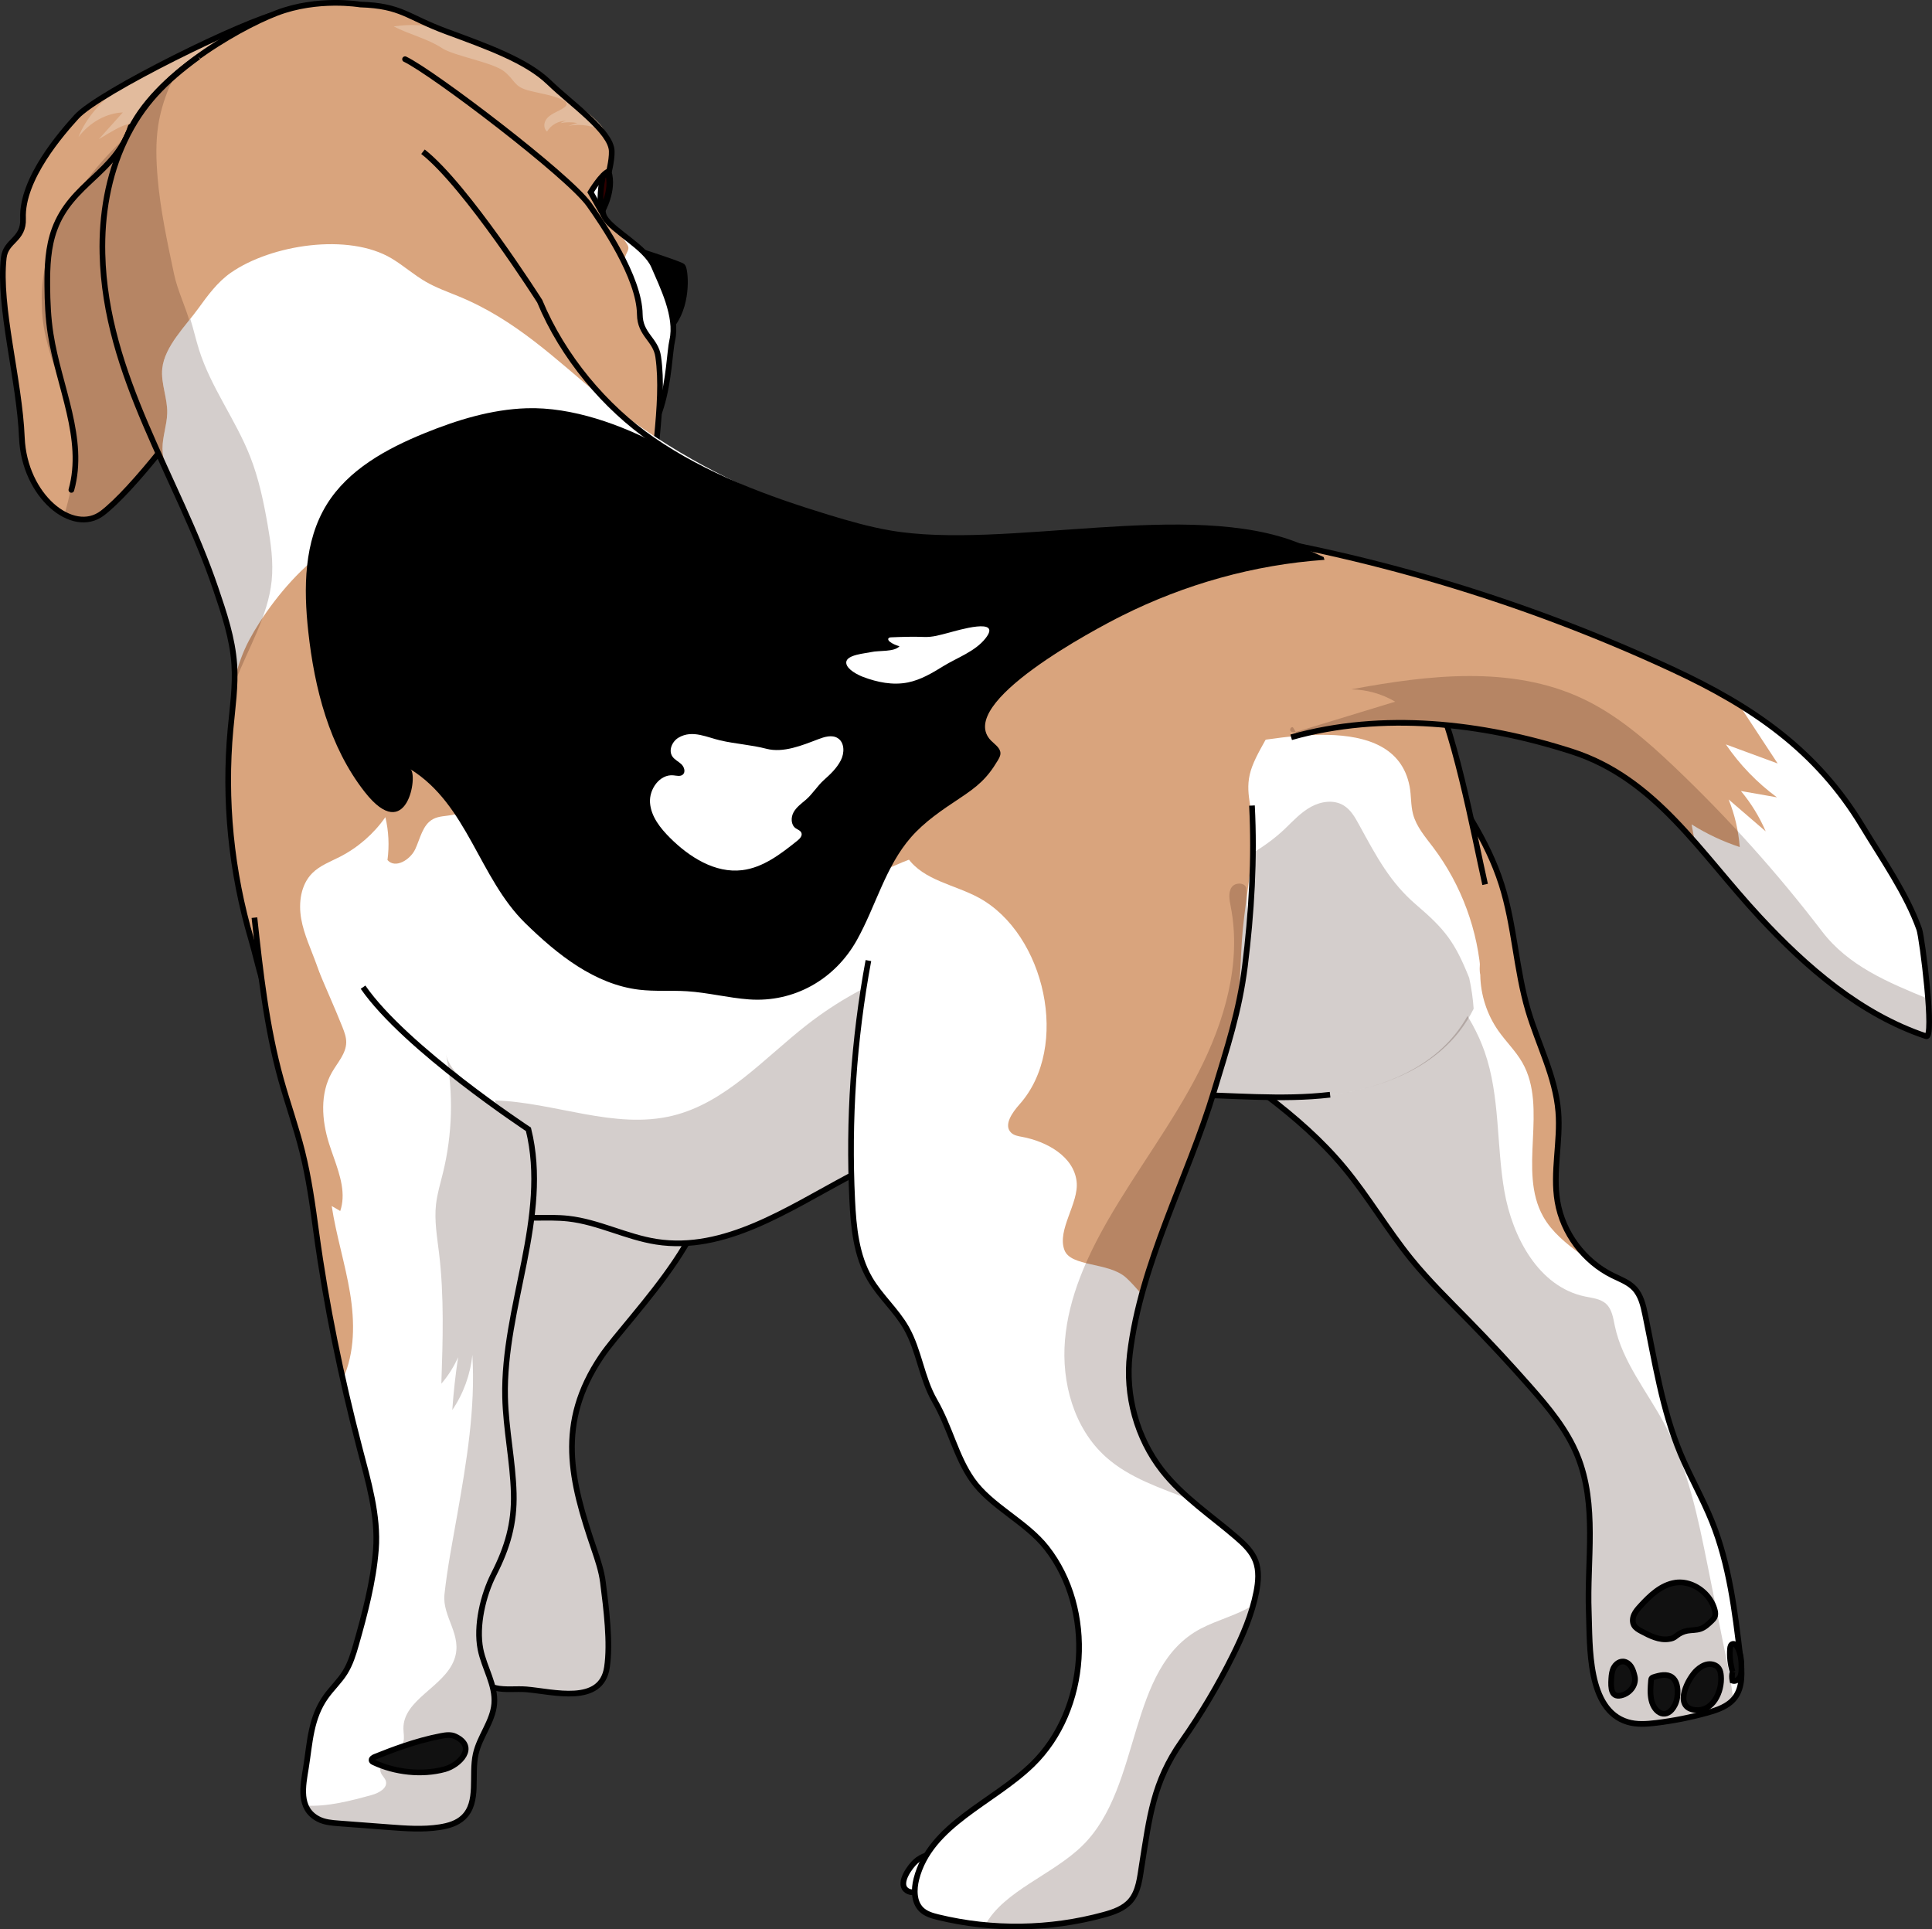 <?xml version="1.0" encoding="utf-8"?>
<!-- Generator: Adobe Illustrator 22.0.1, SVG Export Plug-In . SVG Version: 6.00 Build 0)  -->
<svg version="1.1" id="Layer_1" xmlns="http://www.w3.org/2000/svg" xmlns:xlink="http://www.w3.org/1999/xlink" x="0px" y="0px"
	 width="340.394px" height="339.911px" viewBox="0 0 340.394 339.911" enable-background="new 0 0 340.394 339.911"
	 xml:space="preserve">
<rect x="0" y="0" width="340.394" height="339.911" fill="#333333" stroke="none"/>
<g>
	<g>
		<path fill="#FFFFFF" d="M252.557,134.394c4.718,6.727,9.504,13.589,11.995,21.419c2.298,7.222,2.539,14.961,4.689,22.228
			c1.764,5.963,4.813,11.627,5.315,17.825c0.427,5.274-1.032,10.623-0.145,15.838c0.941,5.533,4.659,10.521,9.692,13.003
			c1.341,0.662,2.809,1.184,3.838,2.27c1.162,1.227,1.569,2.967,1.912,4.623c1.712,8.27,2.978,16.717,6.232,24.51
			c1.696,4.062,3.912,7.893,5.554,11.977c3.044,7.571,4.034,15.785,4.996,23.889c0.295,2.489,0.51,5.28-1.062,7.232
			c-1.139,1.415-2.971,2.048-4.721,2.535c-2.961,0.824-5.985,1.424-9.036,1.794c-1.676,0.203-3.408,0.333-5.027-0.147
			c-7.183-2.132-6.634-13.458-6.862-19.354c-0.356-9.175,1.553-18.834-2.016-27.607c-1.851-4.552-5.059-8.404-8.305-12.092
			c-3.497-3.973-7.099-7.853-10.801-11.635c-3.482-3.557-7.059-7.035-10.193-10.902c-4.175-5.152-7.519-10.94-11.753-16.044
			c-3.991-4.811-8.721-8.937-13.687-12.709c-4.762-3.616-10.608-6.63-14.192-11.557c-1.309-1.799-2.163-4.033-1.872-6.238"/>
		<path fill="#D9A47D" d="M274.411,211.705c-0.887-5.216,0.572-10.565,0.145-15.839c-0.501-6.198-3.551-11.862-5.314-17.825
			c-2.15-7.267-2.392-15.006-4.689-22.228c-1.688-5.307-4.439-10.164-7.5-14.841c-0.671,0.59-1.137,1.361-1.246,2.316
			c-0.085,0.741,0.057,1.487,0.198,2.219c0.632,3.284,1.263,6.568,1.895,9.853l2.906,16.393c0.048,3.491,1.165,6.96,3.164,9.823
			c1.347,1.93,3.08,3.587,4.248,5.63c4.594,8.039-0.865,19.06,3.676,27.13c1.533,2.724,4.041,4.748,6.563,6.594
			c0.792,0.58,1.596,1.147,2.415,1.693C277.515,219.904,275.136,215.969,274.411,211.705z"/>
		<path opacity="0.2" fill="#2C0A00" d="M305.356,299.442c-0.186-1.988-0.557-3.987-0.943-5.91
			c-1.169-5.832-2.339-11.663-3.508-17.495c-1.736-8.656-3.522-17.456-7.688-25.239c-3.047-5.692-7.375-10.881-8.704-17.199
			c-0.291-1.385-0.491-2.918-1.53-3.88c-0.99-0.916-2.447-1.036-3.767-1.314c-8.099-1.703-12.754-10.413-14.167-18.567
			c-1.413-8.154-0.744-16.709-3.47-24.523c-2.345-6.723-7.05-12.381-12.268-17.226c-1.477-1.371-3.275-2.78-5.273-2.519
			c-1.56,0.203-2.79,1.379-3.9,2.493c-7.494,7.521-17.392,13.55-19.384,23.247c0.823,0.571,1.636,1.145,2.416,1.737
			c4.967,3.772,9.696,7.898,13.687,12.709c4.234,5.104,7.577,10.892,11.753,16.044c3.134,3.867,6.712,7.345,10.193,10.902
			c3.702,3.782,7.304,7.662,10.801,11.635c3.247,3.689,6.454,7.541,8.305,12.092c3.569,8.773,1.66,18.433,2.016,27.607
			c0.229,5.896-0.321,17.223,6.862,19.354c1.619,0.48,3.351,0.351,5.027,0.147c3.051-0.37,6.075-0.97,9.036-1.794
			C302.498,301.285,304.21,300.688,305.356,299.442z"/>
		<path fill="none" stroke="#000000" stroke-miterlimit="10" d="M252.557,134.394c4.718,6.727,9.504,13.589,11.995,21.419
			c2.298,7.222,2.539,14.961,4.689,22.228c1.764,5.963,4.813,11.627,5.315,17.825c0.427,5.274-1.032,10.623-0.145,15.838
			c0.941,5.533,4.659,10.521,9.692,13.003c1.341,0.662,2.809,1.184,3.838,2.27c1.162,1.227,1.569,2.967,1.912,4.623
			c1.712,8.27,2.978,16.717,6.232,24.51c1.696,4.062,3.912,7.893,5.554,11.977c3.044,7.571,4.034,15.785,4.996,23.889
			c0.295,2.489,0.51,5.28-1.062,7.232c-1.139,1.415-2.971,2.048-4.721,2.535c-2.961,0.824-5.985,1.424-9.036,1.794
			c-1.676,0.203-3.408,0.333-5.027-0.147c-7.183-2.132-6.634-13.458-6.862-19.354c-0.356-9.175,1.553-18.834-2.016-27.607
			c-1.851-4.552-5.059-8.404-8.305-12.092c-3.497-3.973-7.099-7.853-10.801-11.635c-3.482-3.557-7.059-7.035-10.193-10.902
			c-4.175-5.152-7.519-10.94-11.753-16.044c-3.991-4.811-8.721-8.937-13.687-12.709c-4.762-3.616-10.608-6.63-14.192-11.557
			c-1.309-1.799-2.163-4.033-1.872-6.238"/>
		<g>
			<g>
				<path fill="#D9A47D" d="M58.402,11.556c0,0-11.47,8.378-12.58,17.311c-1.11,8.933-2.33,27.723-7.356,36.133
					c-5.027,8.408-15.214,21.424-20.432,25.406c-5.218,3.981-13.755-3.04-14.179-13.288C3.432,66.868-0.309,54.072,0.66,45.426
					c0.347-3.101,3.556-3.122,3.399-6.937c-0.289-6.999,6.906-15.149,9.431-17.928c3.938-4.332,30.154-17.229,35.867-18.266"/>
				<path opacity="0.2" fill="#2C0A00" d="M11.37,90.654c2.286,1.189,4.708,1.243,6.663-0.249
					c5.218-3.982,15.405-16.998,20.432-25.406c2.767-4.63,4.38-12.406,5.456-19.951c-1.952-4.082-4.281-8.016-5.918-12.239
					c-1.57-4.052-2.475-8.327-3.811-12.462c-0.301-0.931-0.669-1.917-1.469-2.48c-1.704-1.198-3.98,0.219-5.541,1.598
					c-5.134,4.533-10.13,9.329-13.897,15.049c-3.767,5.72-6.253,12.481-5.906,19.321c0,6.394,3.159,12.546,4.643,18.653
					c1.291,5.315,1.267,10.557-0.041,15.858C11.787,89.131,11.575,89.896,11.37,90.654z"/>
				<path fill="#E2BB9D" d="M13.825,24.144c1.989-2.602,4.894-4.213,7.816-4.337c-1.413,1.574-2.825,3.148-4.236,4.722
					c4.872-2.978,5.643-3.39,10.972-2.567c4.041,0.625,8.143,0.842,12.245,0.649c1.007-0.047,2.031-0.123,2.993-0.517
					c1.798-0.736,3.164-2.472,4.562-4.015c2.633-2.909,5.655-5.329,8.908-7.137c-3.643-0.442-7.285-0.883-10.928-1.325
					c2.029-1.062,4.058-2.123,6.087-3.184c-1.958,1.024-6.968-0.348-9.236-0.218c-3.411,0.194-7.476,1.794-10.753,3.06
					C24.351,12.326,16.457,17.47,13.825,24.144"/>
				<path fill="none" stroke="#000000" stroke-linecap="round" stroke-linejoin="round" stroke-miterlimit="10" d="M58.402,11.556
					c0,0-11.47,8.378-12.58,17.311c-1.11,8.933-2.33,27.723-7.356,36.133c-5.027,8.408-15.214,21.424-20.432,25.406
					c-5.218,3.981-13.755-3.04-14.179-13.288C3.432,66.868-0.309,54.072,0.66,45.426c0.347-3.101,3.556-3.122,3.399-6.937
					c-0.289-6.999,6.906-15.149,9.431-17.928c3.938-4.332,30.154-17.229,35.867-18.266"/>
			</g>
			<path fill="none" stroke="#000000" stroke-linecap="round" stroke-linejoin="round" stroke-miterlimit="10" d="M12.574,86.311
				c2.514-8.986-2.216-18.219-3.653-27.439c-0.439-2.819-0.568-5.678-0.589-8.531c-0.024-3.365,0.116-6.799,1.279-9.957
				c2.98-8.094,10.708-9.874,13.418-18.062"/>
		</g>
		<path stroke="#000000" stroke-linecap="round" stroke-linejoin="round" stroke-miterlimit="10" d="M113.464,44.489
			c0,0,6.282,2.024,6.78,2.427c0.497,0.403,1.116,6.219-1.596,10.021C112.622,53.283,113.464,44.489,113.464,44.489z"/>
		<g>
			<g>
				<path fill="#D9A47D" d="M72.78,80.212c3.76,3.269,15.854,6.162,21.618,5.364c5.764-0.797,8.193-1.037,9.675-4.025
					c1.482-2.989,0.331-1.689,2.673-1.544c11.249,0.691,10.831-16.34,11.693-20.035c0.99-4.242-1.779-9.681-3.218-13.062
					c-1.437-3.381-7.33-6.237-8.688-8.628c-1.358-2.391,1.362-8.18,1.247-11.668c-0.115-3.487-7.082-8.269-11.055-12.112
					C92.753,10.66,85.74,8.171,78.704,5.574c-7.037-2.597-7.898-4.54-15.243-4.781c0,0-7.5-1.279-14.722,1.502
					c-7.223,2.781-22.854,11.857-26.514,22.234c-4.242,12.028-3.401,25.485,0.553,37.469c0.906,2.748,2.525,5.482,3.653,8.19
					c1.962,4.709,4.135,8.984,6.098,13.693c0.278,0.667,0.567,1.351,1.067,1.873c0.749,0.781,1.885,1.092,2.966,1.067
					c2.781-0.063,5.119-1.877,7.239-3.497c4.958-3.787,8.916-4.854,14.953-4.83C62.714,78.51,69.492,77.353,72.78,80.212z"/>
				<path fill="#FFFFFF" d="M108.878,40.676c0.482,0.698,0.965,1.396,1.447,2.094c0.179,0.259,0.363,0.533,0.389,0.847
					c0.032,0.405-0.206,0.774-0.381,1.14c-0.557,1.165-0.513,2.517-0.427,3.806c0.478,7.173,1.879,14.508,0.007,21.449
					c-0.895,3.317-2.53,6.661-2.138,10.01c10.194-0.383,9.829-16.469,10.664-20.048c0.99-4.242-1.78-9.681-3.218-13.062
					C114.235,44.592,111.155,42.52,108.878,40.676z"/>
				<path fill="#CE8B5A" d="M35.989,51.646c1.015-1.652,2.173-3.215,3.458-4.666c0.403-0.455,0.86-0.923,1.456-1.046
					c0.696-0.143,1.387,0.222,1.989,0.598c1.991,1.241,3.817,2.747,5.415,4.465c-0.104-1.12-0.078-2.252,0.077-3.365
					c0.951,2.23,2.737,4.093,4.926,5.136c-0.562-0.703-0.907-1.578-0.976-2.476c2.639,1.372,5.137,3.134,6.916,5.518
					s2.775,5.454,2.237,8.38c-0.065,0.352-0.159,0.716-0.398,0.982c-0.504,0.562-1.482,0.518-1.931,1.125
					c-0.521,0.704,0.041,1.689,0.649,2.32c3.619,3.762,8.921,4.956,13.25,7.605c4.739,2.901,10.521,3.205,15.415,5.753
					c3.201,1.666,3.235,0.263,6.506-1.259c-0.588,0.582-1.176,1.165-1.765,1.747c1.706-0.382,3.339-1.091,4.784-2.076
					c-0.269,0.955-0.538,1.908-0.806,2.862c1.057-1.068,2.044-2.205,2.952-3.401c-0.04,1.145-0.266,2.281-0.653,3.358
					c-1.597,1.226-3.347,2.13-5.091,2.371c-5.764,0.797-17.858-2.095-21.618-5.365c-3.761-3.269-17.359-0.508-22.522-2.59
					c-5.163-2.081-9.937-5.527-14.475-14.319c-0.484-3.158-3.16-10.456,0.398-12.543c0.141-0.083,0.285-0.153,0.434-0.212"/>
				<path fill="#E2BB9D" d="M92.949,15.897c-2.439-0.731-2.118-1.654-4.076-3.281c-1.939-1.612-8.891-2.754-10.999-4.139
					c-2.598-1.707-5.769-2.388-8.498-3.827c2.824-0.366,5.496-0.49,9.328,0.924c7.036,2.597,14.049,5.085,18.021,8.929
					c2.609,2.522,7.985,5.623,9.614,8.233l-0.083,0.183c0.145,0.136,0.29,0.27,0.434,0.406c0.003,0.006,0.005,0.013,0.009,0.019
					c-1.939-1.184-4.325-1.611-6.554-1.169c0.521-0.169,1.043-0.338,1.564-0.506c-0.977-0.178-1.985-0.171-2.958,0.02
					c0.315-0.211,0.679-0.348,1.056-0.396c-1.364-0.043-2.725,0.702-3.422,1.875c-0.557-0.432-0.606-1.303-0.274-1.924
					c0.332-0.621,0.949-1.035,1.574-1.359c0.624-0.326,1.288-0.594,1.835-1.038c0.189-0.154,0.378-0.378,0.318-0.614
					c-0.031-0.123-0.124-0.219-0.217-0.304C98.526,16.925,94.373,16.324,92.949,15.897"/>
				<path fill="none" stroke="#000000" stroke-linecap="round" stroke-linejoin="round" stroke-miterlimit="10" d="M35.783,63.303
					c4.538,8.792,9.312,12.238,14.475,14.32c5.164,2.081,18.762-0.68,22.522,2.59c3.76,3.269,15.854,6.162,21.618,5.364
					c5.764-0.797,8.193-1.037,9.675-4.025c1.482-2.989,0.331-1.689,2.673-1.544c11.249,0.691,10.831-16.34,11.693-20.035
					c0.99-4.242-1.779-9.681-3.218-13.062c-1.437-3.381-7.33-6.237-8.688-8.628c-1.358-2.391,1.362-8.18,1.247-11.668
					c-0.115-3.487-7.082-8.269-11.055-12.112C92.753,10.66,85.74,8.171,78.704,5.574c-7.037-2.597-7.898-4.54-15.243-4.781
					c0,0-7.5-1.279-14.722,1.502c-7.223,2.781-22.854,11.857-26.514,22.234c-5.599,15.876-1.823,32.481,5.143,47.806
					c0.756,1.663,3.125,7.13,3.965,8.752c2.41,4.653,11.395-8.112,15.308-4.627"/>
				<g opacity="0.15">
					<g>
						<path fill="#2C0A00" d="M115.523,63.37l-0.051,0.03c0.017-0.024,0.039-0.045,0.057-0.069
							C115.527,63.344,115.524,63.356,115.523,63.37"/>
					</g>
				</g>
				<path fill="#E2BB9D" d="M40.642,66.628c-0.019,0.172-0.053,0.34-0.09,0.507c-0.235,0.365-0.47,0.73-0.711,1.092L40.642,66.628z"
					/>
			</g>
		</g>
		<path fill="#D9A47D" d="M234.346,192.869c-8.631,1.011-17.357,0.041-26.047-0.013c-20.413-0.127-40.838,4.909-58.851,14.512
			c-10.704,5.706-21.822,13.268-33.808,11.4c-5.304-0.826-10.216-3.489-15.552-4.075c-3.705-0.407-7.501,0.204-11.153-0.542
			c-12.721-2.598-16.907-19.003-27.534-26.463c-3.764-2.642-8.968-4.132-11.926-7.803c-2.825-3.506-3.923-9.986-5.206-14.33
			c-3.537-11.983-4.802-24.638-3.656-37.081c0.35-3.798,0.92-7.603,0.667-11.409c-0.306-4.599-1.803-9.025-3.287-13.389
			c-6.761-19.881-19.428-37.419-19.943-58.97c-0.162-6.77,0.983-13.686,3.887-19.838c3.122-6.614,7.241-10.62,13.028-14.854"/>
		<path opacity="0.2" fill="#2C0A00" d="M33.469,56.845c-0.786-2.851-2.196-5.679-2.803-8.55
			c-1.183-5.596-2.438-11.406-2.909-17.129c-0.251-3.046-0.343-6.127,0.129-9.147c0.342-2.186,0.979-4.312,1.809-6.36
			c0.359-0.885,0.888-1.74,1.388-2.601c-3.82,3.259-6.772,6.78-9.146,11.808c-2.904,6.152-4.048,13.068-3.887,19.838
			c0.409,17.12,8.485,31.709,15.179,46.95c2.258-8.354,3.614-17.441,2.203-25.907C34.934,62.749,34.278,59.776,33.469,56.845z"/>
		<g>
			<path fill="#D9A47D" d="M84.372,72.246c4.705,9.216,14.055,24.068,18.721,29.122c4.666,5.053,11.681,0.452,11.576-9.189
				c-0.106-9.642,2.523-20.899,1.295-29.356c-0.44-3.033-3.199-3.833-3.238-7.422c-0.072-6.585-6.629-16.082-8.925-19.338
				c-3.582-5.076-27.479-23.258-32.436-25.632"/>
			<path fill="none" stroke="#000000" stroke-linecap="round" stroke-linejoin="round" stroke-miterlimit="10" d="M84.372,72.246
				c4.705,9.216,14.055,24.068,18.721,29.122c4.666,5.053,11.681,0.452,11.576-9.189c-0.106-9.642,2.523-20.899,1.295-29.356
				c-0.44-3.033-3.199-3.833-3.238-7.422c-0.072-6.585-6.629-16.082-8.925-19.338c-3.582-5.076-27.479-23.258-32.436-25.632"/>
		</g>
		<path fill="none" stroke="#000000" stroke-linecap="round" stroke-linejoin="round" stroke-miterlimit="10" d="M74.852,85.678
			c0,0-5.006-4.79-8.32-4.296"/>
		<path fill="#FFFFFF" stroke="#000000" stroke-miterlimit="10" d="M104.055,33.866c0,0,1.967-3.257,3.17-3.676
			c1.064,3.35-1.197,7.157-1.197,7.157L104.055,33.866z"/>
		<path fill="#2E0000" stroke="#000000" stroke-miterlimit="10" d="M107.092,30.448c-0.266,0.092-0.572,0.336-0.883,0.651
			c-0.301,1.564-0.656,4.12-0.227,5.99C105.981,37.089,108.079,33.557,107.092,30.448z"/>
		<path fill="#FFFFFF" stroke="#000000" stroke-linecap="round" stroke-linejoin="round" stroke-miterlimit="10" d="
			M163.989,331.568c0.898-1.135,1.363-2.566,1.678-3.991c0.052-0.234,0.086-0.518-0.087-0.677c-0.08-0.073-0.188-0.102-0.293-0.125
			c-1.383-0.293-2.867,0.209-3.947,1.158c-0.964,0.847-3.074,3.708-1.78,4.962C160.862,334.155,163.127,332.658,163.989,331.568z"/>
		<path fill="#FFFFFF" d="M77.725,227.629c9.766-18.658,14.531-37.517,40.374-27.866c1.884,0.703,3.787,1.643,4.951,3.282
			c7.235,10.19-12.372,28.918-17.097,35.931c-7.979,11.844-5.37,21.943-1.298,33.899c0.658,1.931,1.319,3.878,1.577,5.902
			c0.6,4.704,1.347,10.691,0.706,14.958c-1.008,6.713-9.442,4.294-14.209,3.896c-1.698-0.142-3.752,0.155-5.388-0.243
			c-1.959-0.476-3.411-2.099-4.992-3.406c-1.182-0.978-2.372-1.965-3.327-3.165c-1.212-1.526-2-3.342-2.663-5.175
			c-2.345-6.482-0.436-13.211-0.06-19.952c0.421-7.552,0.42-15.127-0.004-22.679C76.017,238.048,75.329,232.207,77.725,227.629z"/>
		<path opacity="0.2" fill="#2C0A00" d="M77.725,227.629c9.766-18.658,14.531-37.517,40.374-27.866
			c1.884,0.703,3.787,1.643,4.951,3.282c7.235,10.19-12.372,28.918-17.097,35.931c-7.979,11.844-5.37,21.943-1.298,33.899
			c0.658,1.931,1.319,3.878,1.577,5.902c0.6,4.704,1.347,10.691,0.706,14.958c-1.008,6.713-9.442,4.294-14.209,3.896
			c-1.698-0.142-3.752,0.155-5.388-0.243c-1.959-0.476-3.411-2.099-4.992-3.406c-1.182-0.978-2.372-1.965-3.327-3.165
			c-1.212-1.526-2-3.342-2.663-5.175c-2.345-6.482-0.436-13.211-0.06-19.952c0.421-7.552,0.42-15.127-0.004-22.679
			C76.017,238.048,75.329,232.207,77.725,227.629z"/>
		<path fill="none" stroke="#000000" stroke-miterlimit="10" d="M77.725,227.629c9.766-18.658,14.531-37.517,40.374-27.866
			c1.884,0.703,3.787,1.643,4.951,3.282c7.235,10.19-12.372,28.918-17.097,35.931c-7.979,11.844-5.37,21.943-1.298,33.899
			c0.658,1.931,1.319,3.878,1.577,5.902c0.6,4.704,1.347,10.691,0.706,14.958c-1.008,6.713-9.442,4.294-14.209,3.896
			c-1.698-0.142-3.752,0.155-5.388-0.243c-1.959-0.476-3.411-2.099-4.992-3.406c-1.182-0.978-2.372-1.965-3.327-3.165
			c-1.212-1.526-2-3.342-2.663-5.175c-2.345-6.482-0.436-13.211-0.06-19.952c0.421-7.552,0.42-15.127-0.004-22.679
			C76.017,238.048,75.329,232.207,77.725,227.629z"/>
		<path fill="#FFFFFF" d="M105.947,69.943c1.894,1.558,3.84,3.091,5.895,4.552c10.396,7.396,21.823,12.966,34.024,16.689
			c3.605,1.1,7.24,2.135,10.955,2.772c20.352,3.491,52.938-5.59,72.036,2.263c14.812,6.09,14.515,9.401,22.632,23.206
			c4.067,6.916,5.615,15.602,7.351,23.331c0.854,3.801,2.336,7.739,2.377,11.588c0.058,5.424-0.344,10.894-0.515,16.315
			c-0.059,1.879-0.127,3.802-0.822,5.548c-4.207,10.578-14.732,15.395-25.534,16.66c-8.631,1.011-17.357,0.041-26.047-0.013
			c-20.413-0.127-40.838,4.909-58.851,14.512c-10.704,5.706-21.822,13.268-33.808,11.4c-5.304-0.826-10.216-3.489-15.552-4.075
			c-3.705-0.407-7.501,0.204-11.153-0.542c-12.721-2.598-16.907-19.003-27.534-26.463c-3.764-2.642-8.968-4.132-11.926-7.803
			c-2.825-3.506-3.923-9.986-5.206-14.33c-2.224-7.536-3.55-15.337-3.943-23.184c-0.392-7.836,1.093-15.382,1.064-23.158
			c-0.009-2.35-0.154-4.712-0.692-7c-0.565-2.404-1.695-4.507-2.275-6.885c-1.727-7.076-5.391-13.453-8.123-20.213
			c-0.813-2.013-1.681-3.919-1.671-6.127c0.009-2.075,0.763-4.073,0.831-6.145c0.087-2.687-1.152-5.268-0.866-7.952
			c0.411-3.856,4.144-7.501,6.303-10.488c1.69-2.337,3.426-4.721,5.794-6.367c7.112-4.943,20.729-7.056,28.325-2.491
			c2.075,1.247,3.901,2.882,5.998,4.093c1.822,1.052,3.816,1.764,5.763,2.561C90.939,56.354,97.972,63.38,105.947,69.943z"/>
		<path fill="#D9A47D" d="M226.666,95.418c-0.224-0.074-0.453-0.142-0.68-0.212c-0.551-0.17-1.11-0.33-1.678-0.478
			c-0.241-0.063-0.481-0.127-0.725-0.186c-0.692-0.167-1.395-0.321-2.111-0.458c-0.099-0.019-0.195-0.042-0.295-0.061
			c-0.817-0.152-1.651-0.283-2.496-0.4c-0.243-0.034-0.491-0.062-0.736-0.093c-0.627-0.079-1.259-0.151-1.899-0.213
			c-0.276-0.027-0.553-0.054-0.831-0.078c-0.71-0.061-1.427-0.112-2.152-0.154c-0.173-0.01-0.344-0.024-0.517-0.033
			c-0.895-0.047-1.8-0.08-2.712-0.102c-0.247-0.006-0.496-0.008-0.744-0.012c-0.689-0.012-1.382-0.019-2.08-0.019
			c-0.303,0-0.607,0.001-0.911,0.003c-0.714,0.005-1.432,0.016-2.154,0.031c-0.231,0.005-0.461,0.008-0.694,0.014
			c-0.938,0.024-1.882,0.056-2.83,0.095c-0.243,0.01-0.489,0.022-0.733,0.033c-0.73,0.032-1.462,0.068-2.196,0.107
			c-0.332,0.018-0.664,0.036-0.996,0.055c-0.686,0.039-1.373,0.08-2.06,0.123c-0.297,0.019-0.593,0.036-0.89,0.055
			c-0.928,0.06-1.857,0.122-2.786,0.187c-0.451,0.031-0.901,0.063-1.352,0.095c-0.528,0.037-1.056,0.074-1.583,0.112
			c-1.07,0.076-2.138,0.152-3.203,0.227c-0.174,0.012-0.348,0.025-0.521,0.037c-1.032,0.072-2.061,0.142-3.084,0.208
			c-6.631,3.264-13.007,7.157-18.389,12.219c-12.235,11.507-18.421,28.141-21.35,44.68l0.159,11.685
			c6.351-5.628,13.863-9.941,21.925-12.589c6.099-2.003,12.548-3.083,18.273-5.987c4.354-2.209,8.147-5.407,12.504-7.611
			c6.271-3.171,13.39-4.134,20.357-5.052c9.243-1.217,31.21-6.886,33.856,6.893c0.312,1.622,0.188,3.314,0.612,4.91
			c0.588,2.21,2.154,3.999,3.531,5.825c4.996,6.62,7.981,14.736,8.465,23.015c0.027,0.462,0.108,0.982,0.275,1.429
			c1.762-5.692,1.739-12.037,0.419-17.905c-1.417-6.305-3.656-18.179-6.491-27.296c-1.652-2.678-2.259-6.68-3.677-9.092
			c-5.581-9.491-7.184-14.022-12.454-17.906c-0.24-0.177-0.487-0.352-0.742-0.526c-2.299-1.569-5.27-3.062-9.435-4.774
			C228.147,95.927,227.412,95.665,226.666,95.418z"/>
		<path fill="#D9A47D" d="M70.216,94.57c-10.41-4.374-22.094,10.276-26.306,18.185c-1.127,2.116-1.924,4.374-2.521,6.697
			c-0.003,7.692-1.448,15.163-1.06,22.918c0.393,7.848,1.718,15.648,3.943,23.184c1.282,4.344,2.381,10.824,5.206,14.33
			c2.292,2.845,5.927,4.383,9.202,6.16c-0.345-5.474-1.045-10.907-2.884-16.052c-0.962-2.692-2.232-5.301-2.729-8.116
			c-0.496-2.815-0.08-5.989,1.929-8.023c1.338-1.355,3.192-2.034,4.888-2.901c3.187-1.631,5.965-4.052,8.015-6.986
			c0.583,2.467,0.709,5.041,0.369,7.553c1.371,1.582,4.021-0.034,4.902-1.933s1.29-4.294,3.135-5.283
			c1.018-0.545,2.235-0.502,3.368-0.726c3.01-0.593,5.363-3.132,6.457-5.998c1.095-2.866,1.113-6.025,0.876-9.084
			C86.159,117.575,81.569,99.34,70.216,94.57z"/>
		<path opacity="0.2" fill="#2C0A00" d="M44.049,80.374c-2.542-6.441-6.871-12.108-8.965-18.708
			c-0.574-1.808-0.98-3.683-1.562-5.484c-2.089,2.607-4.595,5.588-4.927,8.707c-0.286,2.684,0.953,5.266,0.866,7.952
			c-0.067,2.072-0.822,4.07-0.831,6.145c-0.01,2.208,0.858,4.114,1.671,6.127c2.733,6.76,6.397,13.137,8.123,20.213
			c0.58,2.378,1.71,4.481,2.275,6.885c0.537,2.287,0.683,4.65,0.692,7c0.001,0.384-0.016,0.764-0.021,1.147
			c0.046-0.122,0.084-0.247,0.131-0.369c2.253-5.871,5.725-11.422,6.362-17.678c0.337-3.313-0.147-6.651-0.721-9.931
			C46.429,88.302,45.569,84.225,44.049,80.374z"/>
		<path opacity="0.2" fill="#2C0A00" d="M258.856,172.289c-2.543-6.357-4.273-8.558-9.324-12.876
			c-4.573-3.909-6.956-8.383-10.069-14.092c-0.714-1.309-1.485-2.678-2.764-3.444c-1.705-1.02-3.944-0.696-5.689,0.253
			c-1.746,0.949-3.125,2.433-4.552,3.816c-3.83,3.711-8.257,5.6-12.423,8.561c-3.371,2.396-5.801,5.86-9.279,8.148
			c-7.487,4.924-17.36,3.684-25.853,4.143c-13.235,0.714-26.217,5.567-36.674,13.71c-7.609,5.925-14.365,13.777-23.736,16.057
			c-10.244,2.492-20.766-2.378-31.304-2.695c0.99,2.261-1.429,4.827-3.895,4.952c-2.466,0.125-4.705-1.327-6.72-2.753
			c-11.26-7.966-21.752-17.007-31.342-26.92c0.981,3.816,2.129,8.109,4.244,10.735c2.958,3.671,8.162,5.161,11.926,7.803
			c10.627,7.46,14.813,23.865,27.534,26.463c3.652,0.746,7.448,0.135,11.153,0.542c5.336,0.586,10.248,3.249,15.552,4.075
			c11.986,1.867,23.103-5.694,33.808-11.4c18.014-9.603,38.438-14.639,58.851-14.512c8.69,0.054,17.416,1.024,26.047,0.013
			s17.447-4.328,22.798-11.175c0.972-1.244,1.795-2.577,2.493-3.97C259.523,175.992,259.266,174.184,258.856,172.289z"/>
		<path fill="none" stroke="#000000" stroke-miterlimit="10" d="M261.657,155.814c-1.985-8.831-5.581-28.586-10.168-36.388
			c-8.117-13.805-7.82-17.116-22.632-23.206c-19.098-7.853-51.684,1.228-72.036-2.263c-3.715-0.637-7.35-1.672-10.955-2.772
			c-10.815-3.3-21.578-7.269-30.89-13.682c-8.384-5.774-15.817-14.626-19.886-24.437c0,0-12.928-20.348-20.567-26.334"/>
		<path fill="none" stroke="#000000" stroke-miterlimit="10" d="M234.346,192.869c-8.631,1.011-17.357,0.041-26.047-0.013
			c-20.413-0.127-40.838,4.909-58.851,14.512c-10.704,5.706-21.822,13.268-33.808,11.4c-5.304-0.826-10.216-3.489-15.552-4.075
			c-3.705-0.407-7.501,0.204-11.153-0.542c-12.721-2.598-16.907-19.003-27.534-26.463c-3.764-2.642-8.968-4.132-11.926-7.803
			c-2.825-3.506-3.923-9.986-5.206-14.33c-3.537-11.983-4.802-24.638-3.656-37.081c0.35-3.798,0.92-7.603,0.667-11.409
			c-0.306-4.599-1.803-9.025-3.287-13.389c-6.761-19.881-19.428-37.419-19.943-58.97c-0.162-6.77,0.983-13.686,3.887-19.838
			c3.122-6.614,7.241-10.62,13.028-14.854"/>
		<path fill="#FFFFFF" d="M220.582,141.923c0.486,9.444-0.076,18.905-1.24,28.276c-0.994,8.002-3.155,14.445-5.413,21.943
			c-4.653,15.448-12.971,30.411-14.867,46.446c-0.854,7.228,1.237,14.778,5.665,20.45c3.663,4.692,8.696,7.988,13.173,11.856
			c1.334,1.153,2.667,2.423,3.306,4.092c0.663,1.731,0.497,3.679,0.139,5.503c-0.773,3.932-2.376,7.638-4.149,11.21
			c-2.613,5.263-5.622,10.318-8.99,15.103c-5.057,7.184-5.68,13.381-7.026,21.777c-0.354,2.206-0.551,4.607-1.981,6.288
			c-1.185,1.393-2.996,2.009-4.733,2.484c-9.494,2.595-19.608,2.741-29.169,0.42c-1.073-0.26-2.19-0.58-2.983-1.369
			c-1.327-1.321-1.328-3.524-0.859-5.364c2.448-9.6,13.435-13.378,20.438-20.188c9.893-9.621,11.04-27.275,2.478-38.17
			c-3.615-4.6-9.815-7.297-13.07-11.958c-2.92-4.182-3.874-9.17-6.638-13.966c-2.277-3.951-2.721-8.799-4.969-12.767
			c-1.788-3.156-4.615-5.572-6.442-8.705c-2.393-4.105-2.871-9.07-3.102-13.854c-0.684-14.117,0.276-28.317,2.852-42.199"/>
		<path fill="#D9A47D" d="M201.178,228.047c3.307-12.162,9.132-23.888,12.751-35.905c1.217-4.041,2.399-7.781,3.392-11.618
			c1.359-5.252,1.126-11.494,1.656-16.903c0.566-5.776,1.857-11.948,1.728-17.745c-0.091-4.119-1.639-6.765-0.063-10.893
			c1.555-4.073,4.822-7.561,4.864-12.134c-4.08,1.566-8.473,2.307-12.841,2.167c-3.239-0.104-6.488-0.686-9.701-0.268
			c-6.605,0.858-11.868,5.691-17.022,9.91c-7.965,6.521-16.724,12.071-26.022,16.487c2.798,3.98,8.296,4.701,12.564,7.035
			c11.634,6.364,16.161,26.274,7.14,36.385c-1.298,1.455-2.88,3.703-1.446,5.024c0.498,0.458,1.21,0.577,1.875,0.7
			c4.374,0.809,9.127,3.45,9.632,7.869c0.436,3.817-3.485,8.478-2.15,12.071c1.107,2.981,7.681,2.113,10.778,4.794
			C199.146,225.742,200.122,226.864,201.178,228.047z"/>
		<g opacity="0.2">
			<path fill="#2C0A00" d="M217.196,291.7c1.425-2.87,2.732-5.829,3.595-8.921c-2.635,1.7-6.301,2.626-9.173,4.122
				c-13.163,6.856-10.296,27.75-20.843,38.192c-5.272,5.219-13.909,8.008-17.193,14.056c6.993,0.655,14.097,0.058,20.885-1.797
				c1.738-0.475,3.548-1.091,4.733-2.484c1.43-1.681,1.627-4.082,1.981-6.288c1.345-8.396,1.969-14.593,7.026-21.777
				C211.575,302.018,214.583,296.963,217.196,291.7z"/>
			<path fill="#2C0A00" d="M216.997,156.321c-0.642,0.97-0.38,2.251-0.157,3.393c1.943,9.962-1.093,20.297-5.732,29.324
				c-4.639,9.028-10.849,17.151-15.911,25.948c-3.757,6.528-6.922,13.593-7.561,21.097c-0.638,7.504,1.579,15.544,7.176,20.582
				c4.167,3.751,9.701,5.51,14.993,7.579c-1.833-1.593-3.574-3.279-5.079-5.206c-4.428-5.672-6.519-13.222-5.665-20.45
				c1.896-16.034,10.214-30.997,14.867-46.446c2.258-7.498,4.419-13.941,5.413-21.943c0.224-1.801,0.417-3.606,0.593-5.413
				l-0.347-8.141C219.588,155.482,217.639,155.35,216.997,156.321z"/>
		</g>
		<path fill="none" stroke="#000000" stroke-miterlimit="10" d="M220.582,141.923c0.486,9.444-0.076,18.905-1.24,28.276
			c-0.994,8.002-3.155,14.445-5.413,21.943c-4.653,15.448-12.971,30.411-14.867,46.446c-0.854,7.228,1.237,14.778,5.665,20.45
			c3.663,4.692,8.696,7.988,13.173,11.856c1.334,1.153,2.667,2.423,3.306,4.092c0.663,1.731,0.497,3.679,0.139,5.503
			c-0.773,3.932-2.376,7.638-4.149,11.21c-2.613,5.263-5.622,10.318-8.99,15.103c-5.057,7.184-5.68,13.381-7.026,21.777
			c-0.354,2.206-0.551,4.607-1.981,6.288c-1.185,1.393-2.996,2.009-4.733,2.484c-9.494,2.595-19.608,2.741-29.169,0.42
			c-1.073-0.26-2.19-0.58-2.983-1.369c-1.327-1.321-1.328-3.524-0.859-5.364c2.448-9.6,13.435-13.378,20.438-20.188
			c9.893-9.621,11.04-27.275,2.478-38.17c-3.615-4.6-9.815-7.297-13.07-11.958c-2.92-4.182-3.874-9.17-6.638-13.966
			c-2.277-3.951-2.721-8.799-4.969-12.767c-1.788-3.156-4.615-5.572-6.442-8.705c-2.393-4.105-2.871-9.07-3.102-13.854
			c-0.684-14.117,0.276-28.317,2.852-42.199"/>
		<path fill="#D9A47D" d="M215.99,93.869c27.198,4.345,53.788,12.478,78.764,24.089c14.104,6.557,25.316,14.245,33.368,27.589
			c3.421,5.67,7.791,11.879,10.023,18.163c0.534,1.503,2.752,19.368,1.215,18.854c-11.531-3.857-21.063-12.111-29.34-21.019
			c-10.555-11.361-18.299-24.402-33.123-29.154c-15.757-5.051-33.293-7.059-49.406-2.5"/>
		<path fill="#FFFFFF" d="M328.122,145.547c-5.695-9.438-12.979-16.041-21.742-21.421c2.274,3.462,4.549,6.924,6.823,10.386
			c-3.042-1.121-6.084-2.242-9.126-3.362c2.446,3.586,5.504,6.753,9.001,9.324c-2.117-0.372-4.234-0.744-6.352-1.116
			c1.789,2.143,3.266,4.547,4.369,7.111c-2.177-1.873-4.354-3.746-6.531-5.619c1.075,2.672,1.738,5.51,1.957,8.382
			c-2.974-0.982-5.829-2.325-8.481-3.991c0.173,1.054,0.387,2.1,0.596,3.147c3.75,4.263,7.363,8.831,11.382,13.157
			c8.277,8.908,17.809,17.162,29.34,21.019c1.538,0.515-0.68-17.35-1.214-18.854C335.913,157.426,331.544,151.217,328.122,145.547z"
			/>
		<path opacity="0.2" fill="#2C0A00" d="M339.706,175.971c-7.083-2.899-14.04-5.799-18.672-11.862
			c-7.868-10.296-16.548-19.971-25.933-28.906c-4.949-4.712-10.188-9.281-16.38-12.172c-12.506-5.838-27.114-4.112-40.68-1.578
			c2.721,0.025,5.431,0.782,7.772,2.169c-5.749,1.754-11.498,3.507-17.247,5.261c-0.086,0.026-0.178,0.05-0.27,0.07l0.383,0.632
			c15.786-4.136,32.847-2.123,48.219,2.805c14.824,4.752,22.568,17.793,33.123,29.154c8.277,8.908,17.809,17.162,29.34,21.019
			C340.011,182.781,339.988,179.704,339.706,175.971z"/>
		<path fill="none" stroke="#000000" stroke-miterlimit="10" d="M215.99,93.869c27.198,4.345,53.788,12.478,78.764,24.089
			c14.104,6.557,25.316,14.245,33.368,27.589c3.421,5.67,7.791,11.879,10.023,18.163c0.534,1.503,2.752,19.368,1.215,18.854
			c-11.531-3.857-21.063-12.111-29.34-21.019c-10.555-11.361-18.299-24.402-33.123-29.154c-15.757-5.051-33.293-7.059-49.406-2.5"/>
		<path fill="#FFFFFF" d="M93.102,198.961c3.823,15.428-4.478,31.29-4.111,47.18c0.131,5.669,1.371,11.268,1.523,16.937
			c0.143,5.341-1.12,9.574-3.506,14.249c-1.89,3.704-3.172,9.102-2.354,13.237c0.645,3.262,2.701,6.292,2.427,9.606
			c-0.261,3.148-2.578,5.763-3.264,8.846c-0.843,3.788,0.637,8.467-2.165,11.151c-1.108,1.061-2.664,1.51-4.18,1.743
			c-2.954,0.454-5.965,0.229-8.945,0.003c-2.95-0.224-5.899-0.447-8.849-0.671c-1.235-0.094-2.509-0.198-3.606-0.772
			c-3.564-1.864-2.68-5.879-2.174-9.015c0.715-4.428,0.807-8.761,3.539-12.57c1.044-1.455,2.377-2.695,3.33-4.212
			c0.939-1.496,1.474-3.206,1.958-4.905c1.538-5.388,3.068-11.177,3.504-16.759c0.471-6.022-1.393-12.184-2.889-17.943
			c-3.272-12.597-5.859-25.042-7.612-37.918c-0.653-4.797-1.308-9.605-2.483-14.302c-1.067-4.263-2.557-8.408-3.734-12.641
			c-1.196-4.304-2.067-8.692-2.758-13.103c-0.346-2.209-0.648-4.426-0.924-6.645c-0.176-1.415-1.115-4.419,1.357-4.272
			c1.697,0.1,2.928,1.575,4.097,2.809c3.477,3.672,8.234,6.108,13.246,6.784"/>
		<path fill="#D9A47D" d="M49.511,190.208c1.177,4.234,2.667,8.378,3.734,12.641c1.176,4.696,1.831,9.505,2.483,14.302
			c1.189,8.741,2.772,17.283,4.685,25.809c2.127-4.677,2.092-10.077,1.26-15.154c-0.845-5.155-2.448-10.166-3.23-15.331
			c0.5,0.293,1.001,0.586,1.501,0.88c0.245-0.724,0.373-1.455,0.411-2.192c0.166-3.213-1.383-6.521-2.385-9.7
			c-1.295-4.109-1.624-8.807,0.518-12.546c0.984-1.718,2.499-3.311,2.512-5.292c0.006-0.917-0.323-1.8-0.66-2.654
			c-1.436-3.637-3.101-7.207-4.558-10.838l-10.956-8.463C45.872,171.265,46.926,180.909,49.511,190.208z"/>
		<path opacity="0.2" fill="#2C0A00" d="M93.102,198.961c-2.195-1.696-4.39-3.391-6.586-5.087c-2.654-2.05-7.245-4.577-7.917-8.119
			c1.308,6.897,1.116,14.074-0.558,20.891c-0.454,1.849-1.017,3.682-1.224,5.575c-0.311,2.846,0.195,5.708,0.537,8.55
			c0.918,7.623,0.663,15.332,0.407,23.005c1.203-1.399,2.2-2.975,2.95-4.661c-0.465,3.086-0.807,6.19-1.025,9.303
			c1.957-2.878,3.184-6.247,3.536-9.709c0.569,9.452-1.028,18.843-2.656,28.117c-0.818,4.66-1.742,9.334-2.255,14.04
			c-0.439,4.028,3.289,7.216,1.731,11.5c-1.775,4.88-9.061,7.032-8.966,12.225c0.014,0.768,0.205,1.555-0.01,2.293
			c-0.675,2.313-4.904,3.304-3.932,5.509c0.217,0.492,0.687,0.853,0.841,1.369c0.373,1.25-1.204,2.126-2.461,2.473
			c-3.795,1.048-7.786,2.094-11.654,1.875c0.387,0.941,1.069,1.763,2.213,2.361c1.097,0.574,2.371,0.678,3.606,0.772
			c2.95,0.224,5.899,0.447,8.849,0.671c2.98,0.226,5.991,0.45,8.945-0.003c1.516-0.233,3.073-0.681,4.18-1.742
			c2.802-2.685,1.323-7.364,2.166-11.152c0.686-3.083,3.003-5.698,3.264-8.846c0.275-3.314-1.781-6.344-2.427-9.606
			c-0.818-4.135,0.464-9.533,2.354-13.237c2.386-4.676,3.649-8.908,3.506-14.249c-0.152-5.669-1.392-11.268-1.523-16.938
			C88.624,230.25,96.925,214.389,93.102,198.961z"/>
		<path fill="none" stroke="#000000" stroke-miterlimit="10" d="M44.827,161.671c1.045,9.594,2.1,19.238,4.684,28.536
			c1.177,4.234,2.667,8.379,3.734,12.641c1.176,4.696,1.831,9.505,2.483,14.302c1.752,12.876,4.339,25.321,7.612,37.918
			c1.496,5.759,3.36,11.921,2.889,17.943c-0.436,5.582-1.966,11.371-3.504,16.759c-0.485,1.699-1.019,3.409-1.958,4.905
			c-0.952,1.517-2.286,2.757-3.33,4.212c-2.733,3.808-2.824,8.142-3.539,12.57c-0.506,3.136-1.391,7.151,2.174,9.015
			c1.097,0.574,2.372,0.678,3.606,0.772c2.95,0.223,5.899,0.447,8.849,0.671c2.98,0.226,5.991,0.451,8.945-0.003
			c1.516-0.233,3.072-0.681,4.18-1.743c2.802-2.685,1.323-7.363,2.165-11.151c0.686-3.083,3.003-5.699,3.264-8.846
			c0.275-3.314-1.782-6.344-2.427-9.606c-0.818-4.134,0.464-9.533,2.354-13.237c2.386-4.676,3.649-8.909,3.506-14.249
			c-0.152-5.669-1.392-11.268-1.523-16.937c-0.368-15.89,7.933-31.752,4.111-47.18c0,0-21.672-14.259-29.138-25.044"/>
		<path fill="#111111" stroke="#000000" stroke-miterlimit="10" d="M65.831,310.488c-0.14-0.066-0.29-0.146-0.347-0.289
			c-0.119-0.302,0.246-0.559,0.548-0.68c1.657-0.665,3.328-1.305,5.02-1.878c2.18-0.739,4.394-1.369,6.655-1.802
			c0.835-0.16,1.736-0.285,2.503,0.079c3.947,1.873,0.693,5.086-1.84,5.777C74.333,312.795,69.586,312.258,65.831,310.488z"/>
		<path d="M156.821,93.956c-3.715-0.637-7.35-1.672-10.955-2.772c-10.464-3.193-19.803-7.478-29.403-12.625
			c-7.013-3.759-15.682-6.895-23.691-6.633c-6.21,0.203-12.256,2.066-18.01,4.412c-6.675,2.721-13.386,6.393-17.183,12.521
			c-4.053,6.543-4.103,14.768-3.265,22.419c1.089,9.952,3.678,20.256,9.952,28.255c7.489,9.548,9.426-3.132,8.046-4.011
			c10.067,6.247,12.086,19.142,20.227,27.113c5.643,5.525,12.236,10.795,20.077,11.73c2.793,0.333,5.624,0.094,8.431,0.272
			c3.663,0.231,7.251,1.169,10.911,1.436c7.962,0.581,15.143-3.527,19.006-10.439c3.345-5.985,5.034-12.979,9.552-18.136
			c2.405-2.746,5.459-4.795,8.479-6.797c3.188-2.114,4.881-3.494,6.802-6.726c0.228-0.384,0.464-0.793,0.468-1.24
			c0.009-0.963-0.983-1.568-1.658-2.256c-6.457-6.578,18.598-19.765,23.062-22c11.104-5.558,23.291-8.983,35.686-9.846
			c-0.043-0.165-0.098-0.325-0.145-0.489c-1.293-0.619-2.728-1.254-4.355-1.922C209.759,88.366,177.173,97.446,156.821,93.956z"/>
		<path fill="#111111" stroke="#000000" stroke-miterlimit="10" d="M298.216,279.254c-0.956-0.403-1.995-0.572-3.02-0.421
			c-2.508,0.369-4.489,2.262-6.196,4.135c-0.428,0.47-0.857,0.955-1.112,1.537s-0.311,1.286,0.005,1.837
			c0.287,0.501,0.823,0.797,1.333,1.068c1.487,0.791,3.107,1.607,4.773,1.361c0.625-0.092,0.871-0.172,1.36-0.572
			c0.555-0.454,1.225-0.765,1.93-0.895c0.768-0.142,1.577-0.073,2.316-0.328c0.761-0.262,1.366-0.837,1.945-1.396
			c0.219-0.212,0.444-0.431,0.564-0.712c0.144-0.337,0.119-0.723,0.037-1.081C301.69,281.792,300.119,280.057,298.216,279.254z"/>
		<path fill="#111111" stroke="#000000" stroke-miterlimit="10" d="M290.95,299.498c-0.247-1.112-0.154-2.269-0.061-3.404
			c0.014-0.168,0.034-0.351,0.154-0.469c0.079-0.078,0.189-0.115,0.295-0.148c1.081-0.346,2.362-0.652,3.271,0.028
			c0.704,0.527,0.93,1.483,0.959,2.362c0.029,0.874-0.092,1.77-0.491,2.548C293.734,303.035,291.494,301.949,290.95,299.498z"/>
		<path fill="#111111" stroke="#000000" stroke-miterlimit="10" d="M298.987,294.225c0.543-0.492,1.186-0.91,1.91-1.022
			c0.724-0.113,1.535,0.135,1.945,0.742c0.258,0.382,0.334,0.856,0.375,1.315c0.242,2.736-1.465,6.587-4.861,5.953
			C294.88,300.563,297.429,295.638,298.987,294.225z"/>
		<path fill="#111111" stroke="#000000" stroke-miterlimit="10" d="M288.001,295.289c-0.144-0.567-0.294-1.143-0.609-1.636
			c-0.315-0.493-0.827-0.896-1.41-0.929c-0.412-0.024-0.806,0.142-1.125,0.409c-0.206,0.172-0.381,0.387-0.51,0.619
			c-0.329,0.594-0.414,1.29-0.457,1.968c-0.107,1.691-0.064,3.616,2.079,2.885C287.327,298.142,288.361,296.709,288.001,295.289z"/>
		<path fill="#111111" stroke="#000000" stroke-miterlimit="10" d="M305.261,294.533c-0.402-1.31-0.556-2.695-0.451-4.061
			c0.026-0.341,0.127-0.753,0.457-0.844c0.337-0.093,0.64,0.228,0.813,0.533c0.653,1.151,0.761,2.529,0.741,3.852
			c-0.008,0.515-0.039,1.052-0.294,1.5c-0.256,0.447-0.803,0.769-1.291,0.604c-0.115-0.516-0.112-1.058,0.01-1.572"/>
		<g opacity="0.2">
			<path fill="#2C0A00" d="M227.395,128.81c0.227,0.228,0.572,0.216,0.901,0.143l-0.461-0.76
				C227.578,127.87,227.104,128.518,227.395,128.81z"/>
		</g>
	</g>
	<path fill="#FFFFFF" d="M123.35,129.48c-1.271-0.254-2.54-0.261-3.787,0.469c-1.13,0.661-1.83,2.239-1.098,3.324
		c0.391,0.579,1.075,0.88,1.581,1.361c0.506,0.481,0.787,1.384,0.254,1.837c-0.434,0.369-1.083,0.184-1.65,0.128
		c-2.409-0.239-4.313,2.439-4.124,4.852c0.189,2.413,1.815,4.458,3.53,6.167c3.399,3.389,7.923,6.258,12.689,5.688
		c3.701-0.443,6.821-2.862,9.732-5.19c0.437-0.349,0.923-0.862,0.722-1.384c-0.16-0.416-0.664-0.557-1.026-0.819
		c-0.831-0.601-0.856-1.889-0.366-2.79c0.49-0.901,1.351-1.525,2.133-2.188c1.229-1.041,2.036-2.452,3.23-3.521
		c1.154-1.032,2.235-2.044,2.968-3.454c0.67-1.288,0.686-3.15-0.546-3.919c-1.018-0.635-2.338-0.223-3.459,0.204
		c-2.761,1.052-6.113,2.452-9.104,1.671c-2.651-0.692-5.432-0.848-8.135-1.475C125.723,130.17,124.536,129.717,123.35,129.48z"/>
	<path fill="#FFFFFF" d="M149.103,116.86c0.147,1.113,2.086,2.068,2.95,2.395c2.5,0.946,5.243,1.512,7.903,0.978
		c2.247-0.451,4.265-1.646,6.215-2.853c2.46-1.522,5.608-2.574,7.456-4.91c3.051-3.857-5.037-1.365-6.45-1.003
		c-1.545,0.396-2.826,0.816-4.393,0.751c-1.915-0.08-3.849-0.012-5.764,0.065c-0.193,0.008-0.424,0.04-0.506,0.215
		c-0.096,0.204,0.087,0.427,0.265,0.565c0.501,0.387,1.096,0.63,1.698,0.793c-0.913,1.041-3.656,0.717-4.959,1.024
		c-1.028,0.242-4.407,0.448-4.424,1.834C149.093,116.763,149.096,116.812,149.103,116.86z"/>
</g>
</svg>
